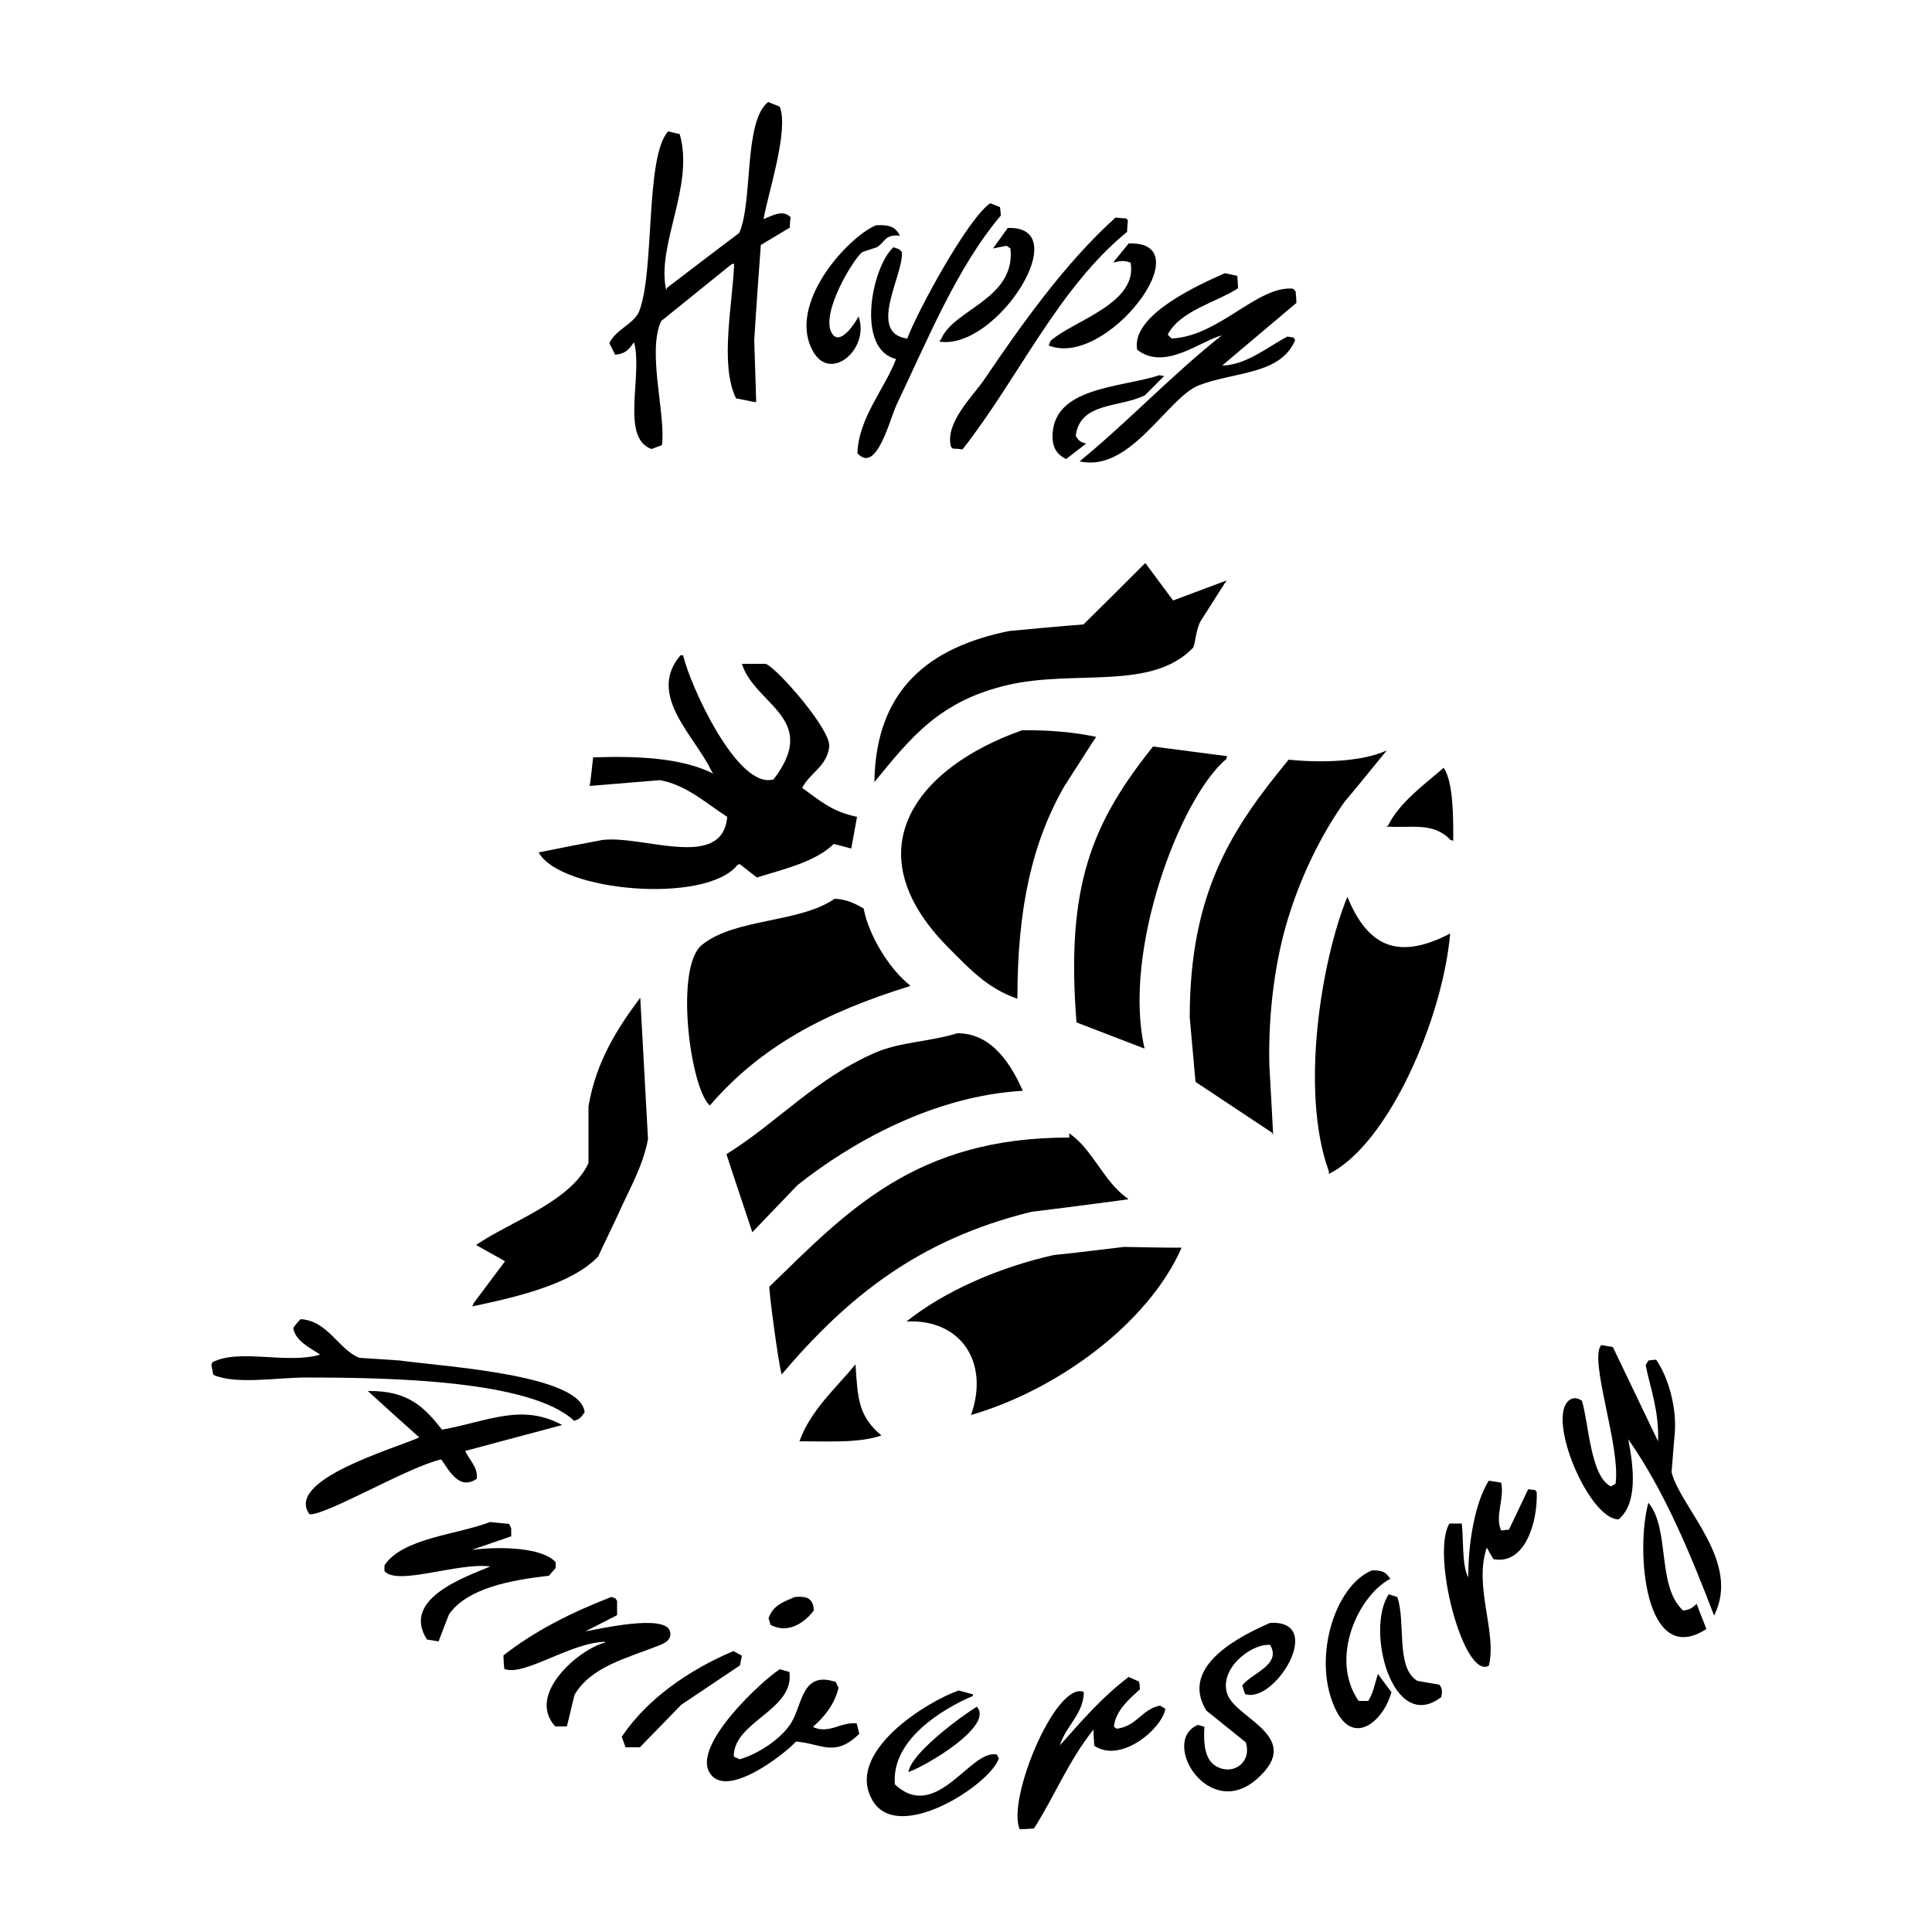 <?xml version="1.0" encoding="utf-8"?>
<!-- Generator: Adobe Illustrator 16.0.0, SVG Export Plug-In . SVG Version: 6.00 Build 0)  -->
<!DOCTYPE svg PUBLIC "-//W3C//DTD SVG 1.1//EN" "http://www.w3.org/Graphics/SVG/1.1/DTD/svg11.dtd">
<svg version="1.1" id="Layer_1" xmlns="http://www.w3.org/2000/svg" xmlns:xlink="http://www.w3.org/1999/xlink" x="0px" y="0px"
	 width="500px" height="500px" viewBox="0 0 500 500" enable-background="new 0 0 500 500" xml:space="preserve">
<g>
	<path d="M198.8,26.4c1,0.4,2,0.8,3,1.2c2.4,6.1-3,22.3-4.2,29.1c2.5-1,5-2.5,7-0.5c-0.1,0.9-0.2,1.8-0.2,2.7c-2.5,1.5-5,3-7.5,4.5
		c-0.6,8.2-1.2,16.4-1.7,24.6c0.2,5.3,0.3,10.6,0.5,15.9c-0.1,0.1-0.2,0.2-0.2,0.2c-1.7-0.3-3.3-0.7-5-1c-4.3-8.6-0.9-24.4-0.5-34.9
		c-0.2,0.1-0.5,0.2-0.7,0.2c-6.1,4.9-12.1,9.8-18.2,14.7c-3.7,8,1.3,24.5,0.2,32.1c-0.9,0.3-1.8,0.7-2.7,1c-8.1-2.9-2.2-19-4.5-27.6
		c-0.1,0.1-0.2,0.2-0.2,0.2c-1.1,1.6-2.1,2.8-4.7,3c-0.5-1-1-2-1.5-3c1.6-3.5,6.4-5,7.7-8.2c4.1-10.4,1.5-39.9,7.5-46.6
		c1,0.2,2,0.5,3,0.7c3.9,13.4-6.1,28.7-3.5,40.3c0.1-0.2,0.2-0.3,0.2-0.5c6.2-4.7,12.4-9.5,18.7-14.2
		C194.9,52.3,192.4,31.4,198.8,26.4z"/>
	<path d="M256.3,52.6c0.8,0.3,1.7,0.7,2.5,1c0.101,0.7,0.2,1.5,0.2,2.2c-11.3,13.3-19.1,32.5-26.9,48.8c-1.8,3.7-5.2,18.2-10.2,12.7
		c0.3-9.2,7.1-16.7,10-24.4c-10.5-2.5-6.3-23.8-0.7-28.9c0.5,0.2,1,0.3,1.5,0.5c0.2,0.2,0.5,0.5,0.7,0.7c0.6,5.6-9,20.8,1.2,22.4
		c0.1,0,0.2,0,0.2,0C237.5,80.4,250.6,56.3,256.3,52.6z"/>
	<path d="M288.7,56.3c0.899,0.1,1.8,0.2,2.7,0.2c0.199,0.2,0.3,0.3,0.5,0.5c-0.101,1-0.2,2-0.2,3c-17.9,14.6-28.2,38-42.6,56.3
		c-0.8-0.1-1.7-0.2-2.5-0.2c-0.2-0.2-0.3-0.3-0.5-0.5c-1.6-6.2,5.7-13.1,8.5-17.2C264.5,83.8,275.7,68,288.7,56.3z"/>
	<path d="M226.7,58.3c3.6-0.2,5.1,0.5,6.2,2.7c-4-0.4-3.7,1.6-6,3c-1.2,0.4-2.5,0.8-3.7,1.2c-2.3,1.7-10.8,15.7-8,20.9
		c2.1,3.8,6.1-2.5,7-4.2c2.9,8.3-6.9,16.8-11.5,9.5C203.1,79.2,219.3,61.4,226.7,58.3z"/>
	<path d="M260.8,59c17.8-0.7-2.899,31.8-17.7,29.4c0.2-0.2,0.3-0.5,0.5-0.7c3.2-7.7,19.3-10.3,17.9-23.4c-0.3-0.2-0.7-0.5-1-0.7
		c-1.2,0.2-2.3,0.5-3.5,0.7C258.3,62.5,259.5,60.8,260.8,59z"/>
	<path d="M292.1,63c19.5-0.7-5.899,32.5-20.699,26.4c0.199-0.4,0.3-0.8,0.5-1.2c5.8-5.2,22.6-9.6,20.699-20.2
		c-1.5-0.6-2.6-0.6-4.5,0c0.2-0.2,0.301-0.5,0.5-0.7C289.8,65.8,291,64.4,292.1,63z"/>
	<path d="M317,70.7c1.1,0.2,2.2,0.5,3.2,0.7c0.1,1.1,0.2,2.2,0.2,3.2c-5.7,3.7-15,5.8-18.2,12c0.3,0.3,0.7,0.7,1,1
		c12.2-0.5,22.2-13.7,31.399-12.9c0.2,0.2,0.5,0.5,0.7,0.7c0.101,1,0.2,2,0.2,3c-6.4,5.4-12.8,10.8-19.2,16.2c6.3-0.1,12-5,16.9-7.5
		c0.5,0.1,1,0.2,1.5,0.2c0.2,0.2,0.3,0.5,0.5,0.7c-3.8,9-15.4,8.1-24.9,11.7c-8.1,3.1-17.7,22.7-30.899,19.7
		c12.8-10.5,24-22.5,36.8-32.6c-5.5,1.4-14.8,9.3-21.9,3.7C292.6,81.6,310.2,73.7,317,70.7z"/>
	<path d="M300.1,97.1c0.4,0.1,0.801,0.2,1.2,0.2c-1.7,1.7-3.3,3.3-5,5c-6.7,3.3-16.8,1.7-17.899,10.5c0.699,1.2,1.1,1.6,2.699,2
		c-1.699,1.3-3.5,2.7-5.199,4c-2-1-3.4-2.5-3.5-5.5C272.1,100.1,289.9,100.4,300.1,97.1z"/>
	<path d="M296.4,145.7c2.399,3.2,4.8,6.5,7.199,9.7c4.601-1.7,9.301-3.5,13.9-5.2c-0.2,0.2-0.3,0.5-0.5,0.7
		c-2.1,3.2-4.1,6.5-6.2,9.7c-1.3,2.2-1.399,5.7-2,7c-10.8,11.3-30.5,5.6-48.1,9.7c-17.4,4.1-24.8,13.3-34.4,25.1
		c0.3-24.3,14.6-35,34.9-39.1c6.399-0.6,12.8-1.2,19.2-1.7C285.8,156.3,291.1,151,296.4,145.7z"/>
	<path d="M153.5,196c12.1-0.4,23,0.2,31.1,4.2c-0.2-0.2-0.3-0.5-0.5-0.7c-4.2-9-16.8-19.6-8-29.9c0.2,0,0.5,0,0.7,0
		c1.7,7.6,14.1,34.9,23.4,32.1c12.1-15.8-4.8-19.2-8.2-29.9c2.1,0,4.1,0,6.2,0c3.1,1.3,16.9,17.1,16.4,21.4c-0.5,5.1-5.1,6.9-7,10.7
		c4.5,3.2,7.5,6.1,14.2,7.5c-0.5,2.7-1,5.5-1.5,8.2c-1.5-0.4-3-0.8-4.5-1.2c-4.9,4.7-12.6,6.4-19.9,8.7c-1.5-1.2-3-2.3-4.5-3.5
		c-0.2,0.1-0.3,0.2-0.5,0.2c-8.1,10.3-45.9,7-51.5-3.2c5.5-1.1,11-2.2,16.4-3.2c10.4-1.4,31.2,8.1,32.4-6
		c-5.2-3.3-10.4-8.2-17.4-9.5c-6.1,0.5-12.1,1-18.2,1.5C153,201,153.2,198.5,153.5,196z"/>
	<path d="M264.5,189c7.3-0.1,13.4,0.5,19.2,1.7c-0.2,0.2-0.3,0.5-0.5,0.7c-2.601,4-5.101,8-7.7,12c-8.4,14.6-12.2,31.7-12.2,55
		c-0.1,0-0.2,0-0.2,0c-7.699-2.7-12.3-7.801-17.399-12.9C220.3,220.2,237.2,198.6,264.5,189z"/>
	<path d="M298.4,193.2c6.399,0.8,12.8,1.7,19.199,2.5c-0.1,0.2-0.199,0.5-0.199,0.7c-12,10-27,49.8-21.2,74.9c-0.101,0-0.2,0-0.2,0
		c-5.8-2.2-11.6-4.5-17.4-6.7C275.8,229.4,282.5,213.1,298.4,193.2z"/>
	<path d="M358.9,194.2c-3.7,4.5-7.301,9-11,13.4c-6,8.5-11,18.7-14.4,29.6c-3.4,10.8-5.3,24.5-5,38.3c0.3,6.1,0.7,12.1,1,18.2
		c-0.1-0.2-0.2-0.3-0.2-0.5c-6.6-4.4-13.3-8.8-19.899-13.2c-0.5-5.6-1-11.1-1.5-16.7c0-32.7,11.199-49.2,25.6-66.7
		C342.2,197.5,352.7,197.1,358.9,194.2z"/>
	<path d="M373.6,198.7c2.601,3.6,2.5,13.5,2.5,18.9c-0.199-0.1-0.5-0.2-0.699-0.2c-4.5-4.8-10.2-3-16.7-3.5c0.2-0.1,0.3-0.2,0.5-0.2
		C362.2,207.6,368.6,203.1,373.6,198.7z"/>
	<path d="M348.7,232.1c5.3,12.9,13.1,16.5,26.6,9.5c-1.899,22-16,54.6-31.399,62.2c0-0.2,0-0.5,0-0.7
		C336.3,282.3,342.1,248.1,348.7,232.1z"/>
	<path d="M216,232.6c3.1,0.1,5.4,1.3,7.5,2.5c1.4,7.3,6.9,15.9,12,19.9c0,0.1,0,0.2,0,0.2c-22,6.8-38.6,15.6-51.8,30.899
		c-5.1-4.5-9.2-35.899-2-41.6C190.3,237.6,206.9,238.9,216,232.6z"/>
	<path d="M165.7,258.2c0.7,12.2,1.3,24.399,2,36.6c-1.3,7.101-5.1,13.5-7.7,19.4c-1.7,3.7-3.5,7.3-5.2,11
		c-6.9,7.2-21.2,10.5-32.6,12.899c0.2-0.3,0.3-0.699,0.5-1c2.7-3.6,5.3-7.1,8-10.699c-2.5-1.4-5-2.801-7.5-4.2
		c8.9-6.101,24.5-11.2,29.1-21.2c0-4.9,0-9.8,0-14.7C154.3,274.6,159.8,266.1,165.7,258.2z"/>
	<path d="M247.8,267.4c9.2,0,14.101,8.6,16.9,14.899c-22.9,1.3-44.2,13.2-58.3,24.4c-3.9,4.1-7.8,8.1-11.7,12.2
		c-2.2-6.7-4.5-13.4-6.7-20.2c13.2-8.2,23.2-19.7,38.8-26.4C233.4,269.6,240.1,269.7,247.8,267.4z"/>
	<path d="M276.7,293.3c6.2,4.2,8.899,12.601,15.2,16.9c0,0.1,0,0.2,0,0.2C283.6,311.5,275.3,312.6,267,313.6
		c-29.5,7.2-47.9,22.301-64.7,42.101c-0.9-3-3.3-21.5-3.2-22.7c20-19.4,37.8-38.7,77.7-38.6C276.7,294.2,276.7,293.7,276.7,293.3z"
		/>
	<path d="M290.9,322.7c5,0.1,10,0.2,14.899,0.2c-8.7,19.8-32.399,36.899-54.5,43.3c4.8-13.5-2.5-24.9-16.7-24.2
		c9.9-7.9,23.9-14,38.1-17.2C278.8,324.2,284.8,323.4,290.9,322.7z"/>
	<path d="M77.8,341.4c7.1,0.399,9.8,7.899,15.2,10c3.5,0.199,7,0.5,10.5,0.699c11.4,1.601,46.9,3.601,47.8,13.4
		c-0.9,1.2-1.1,1.7-2.7,2.2c-11.3-10.5-47.3-11.2-69.5-11.2c-7.3,0-18.2,1.9-23.9-0.7c-0.2-0.8-0.3-1.7-0.5-2.5
		c0.1-0.2,0.2-0.5,0.2-0.7c6.9-3.699,19.2,0.5,27.9-2c-0.1-0.1-0.2-0.199-0.2-0.199c-2.4-1.601-6.2-3.4-6.7-6.7
		C76.4,342.9,77.1,342.1,77.8,341.4z"/>
	<path d="M414.4,348.1c1,0.2,2,0.301,3,0.5C421.3,356.7,425.2,364.9,429.1,373c0.301-7.8-2-13.7-3.199-19.7
		c0.199-0.399,0.5-0.8,0.699-1.2c0.7-0.1,1.301-0.199,2-0.199c3,4.199,5.7,12.699,4.7,20.399c-0.2,2.9-0.5,5.8-0.7,8.7
		c2.4,9.4,18.101,23.1,11,37.1c-6-15.699-12.899-32.399-22.199-45.6c1.399,7.3,2.5,16.5-2.5,20.7c-7.7,0.1-18.9-26.5-12.7-30.9
		c1.2-0.8,2.2-0.399,3.2,0.2c1.8,6,2.199,19.6,7.5,22.2c0.399-0.2,0.8-0.5,1.199-0.7C419.5,374.4,411.1,351.8,414.4,348.1z"/>
	<path d="M221.4,353.1c0.6,8.9,0.7,13.301,6.7,18.4c-5.7,2-13.9,1.5-21.2,1.5C209.8,364.9,216.4,359.2,221.4,353.1z"/>
	<path d="M95.2,360c10.5-0.2,14.7,4.3,19.2,10c12-2.2,20.6-6.9,31.1-1.2c-8.4,2.2-16.8,4.5-25.1,6.7c1.1,2.5,3.3,4.1,3,7.2
		c-4.5,3.1-7.1-2-9.2-5c-8.1,1.7-30,14.6-34.1,14.2c-6.5-8.9,22-17,28.4-19.9C104,368,99.6,364,95.2,360z"/>
	<path d="M385.3,383.2c1.101,0.2,2.2,0.3,3.2,0.5c0.9,4.3-1.7,8.7,0,12.399c0.7-0.1,1.3-0.199,2-0.199c1.7-3.5,3.3-7,5-10.5
		c0.6,0.1,1.2,0.199,1.7,0.199c0.2,0.2,0.3,0.301,0.5,0.5c0.3,7.9-3.101,19-11.2,17.4c-0.6-1-1.2-2-1.7-3c-3.5,10,2.7,22,0.5,30.6
		c-6.5,3.601-15-28.8-10.2-36.8c1.101,0,2.2,0,3.2,0c0.5,4,0,11,1.7,13.9C379.9,399.7,381.7,388.8,385.3,383.2z"/>
	<path d="M426.6,388.9c5.7,6.8,2.101,21.699,9,27.899c2-0.2,2.301-0.8,3.5-1.7c0.801,2.2,1.7,4.301,2.5,6.5
		C425.7,431.9,423.2,401.3,426.6,388.9z"/>
	<path d="M126.8,393.9c1.7,0.199,3.3,0.3,5,0.5c0.2,0.399,0.3,0.8,0.5,1.199c0,0.7,0,1.301,0,2c-3.4,1.2-6.8,2.301-10.2,3.5
		c7.2-0.899,18.2-0.699,21.7,3.2c0,0.5,0,1,0,1.5c-0.6,0.7-1.2,1.3-1.7,2c-10,1.101-21.3,3.3-25.9,10c-0.9,2.3-1.8,4.601-2.7,7
		c-1-0.2-2-0.3-3-0.5c-6.7-10.399,9.6-16.1,16.4-18.899c-8.5-1.101-24,5.1-27.4,1.199c0-0.5,0-1,0-1.5
		C104.2,398,118.3,397.2,126.8,393.9z"/>
	<path d="M355.1,406.4c2.301,0,3.2,0.3,4.2,1.5c0.2,0.199,0.3,0.5,0.5,0.699c-8.1,4.2-15.899,20.4-8.2,31.601c0.801,0,1.7,0,2.5,0
		c1.301-2.101,1.601-4.101,2.5-7c1.2,1.6,2.301,3.2,3.5,4.7c-1.899,7.199-9.5,14.1-14.199,5C339.3,430.1,345.2,410.4,355.1,406.4z"
		/>
	<path d="M359.4,412.6c0.699,0.2,1.5,0.5,2.199,0.7c2.301,6.3-0.5,18.3,5.2,21.7c1.9,0.3,3.8,0.7,5.7,1c0.8,1,0.8,1.7,0.5,3.2
		C360.4,448.9,353.3,421.8,359.4,412.6z"/>
	<path d="M158.2,413.3c1.2,0.4,0.9,0.101,1.5,1c0,1.2,0,2.5,0,3.7c-2.7,1.4-5.5,2.8-8.2,4.2c3.5-0.601,20.7-4.601,21.9,0
		c0.6,2.3-1.7,3.2-3,3.7c-8.3,3.3-17.4,5.399-21.7,12.699c-0.7,2.7-1.3,5.5-2,8.2c-1,0-2,0-3,0c-7.7-8.399,6.5-20.2,12.9-21.7
		c0-0.1,0-0.199,0-0.199c-9.1,0.199-21.1,9.1-26.1,7c-0.1-1.2-0.2-2.301-0.2-3.5C138.4,422.1,147.6,417.4,158.2,413.3z"/>
	<path d="M205.7,413.3c2.7-0.2,4,0.101,4.7,2c0.1,0.5,0.2,1,0.2,1.5c-2.2,3-6.6,6.2-11.2,3.7c-0.2-0.6-0.3-1.2-0.5-1.7
		C200.1,415.4,202.7,414.6,205.7,413.3z"/>
	<path d="M328.7,420c14.6-0.8,1.1,21.2-6.5,18.4c-0.2-0.7-0.5-1.5-0.7-2.2c2.2-3.101,10.3-5.3,7.2-10.5c-5-0.4-13.5,6.399-11,12.899
		c2.399,6.301,19.8,10.9,7.7,21.7C312.8,471.6,300.1,450.6,310,446.4c0.6,0.199,1.2,0.3,1.7,0.5c-0.3,4.5,0.2,8.3,2.7,10
		c4.5,2.899,9.699-0.7,8-6c-3.4-2.7-6.801-5.5-10.2-8.2C304.9,430.9,321.9,423,328.7,420z"/>
	<path d="M189.8,427.3c0.7,0.4,1.5,0.8,2.2,1.2c-0.2,0.8-0.3,1.7-0.5,2.5c-5.1,3.4-10.1,6.8-15.2,10.2c-3.6,3.7-7.1,7.3-10.7,11
		c-1.2,0-2.5,0-3.7,0c-0.3-0.9-0.7-1.8-1-2.7C167.4,439.7,178.4,432.1,189.8,427.3z"/>
	<path d="M201.8,432c0.8,0.2,1.7,0.5,2.5,0.7c1.4,9.899-14.5,12.8-14.4,21.899c0.5,0.2,1,0.5,1.5,0.7c5-1.399,11-5.5,13.4-9.5
		c2.9-4.7,2.7-13.5,11.5-10.5c0.2,0.5,0.5,1,0.7,1.5c-0.9,4.101-3.7,7.601-6.5,10c0,0.101,0,0.2,0,0.2c4.2,1.8,7-1.4,11.2-1
		c0.2,0.9,0.5,1.8,0.7,2.7c-6.4,6.2-9.6,2.6-16.4,2c-2.3,2.7-18.1,15.399-22.4,8C179.3,451.4,197.4,434.8,201.8,432z"/>
	<path d="M292.1,434c0.9,0.4,1.801,0.8,2.7,1.2c0.101,0.7,0.2,1.3,0.2,2c-2.5,2.3-6.4,5.5-6.7,9.7c0.2,0.199,0.5,0.3,0.7,0.5
		c5.3-0.7,6.4-5,11.2-6c0.399,0.199,0.8,0.5,1.2,0.699c0.1,0.101,0.199,0.2,0.199,0.2c-1.1,5.4-11.699,14.101-18.399,9.5
		c-0.101-1.399-0.2-2.8-0.2-4.2c-6.6,8.301-9.6,16.4-15.4,25.601c-1.199,0.1-2.5,0.2-3.699,0.2c-3.4-7.5,9.1-37.9,16.399-35.601
		c0.101,0.101,0.2,0.2,0.2,0.2c-0.2,5.8-4.6,8.5-6.2,13.7C280,445.3,285.2,439.2,292.1,434z"/>
	<path d="M248.1,437.5c1.2,0.3,2.5,0.7,3.7,1c0,0.1,0,0.2,0,0.2v0.2c-8.2,3.5-21.2,11.5-20.2,22.899
		c10.8,10.101,19.7-9.399,26.4-7.7c0.2,0.301,0.3,0.7,0.5,1c-2.3,6.801-25.9,22.101-32.6,11C218.3,453.5,240.2,440.2,248.1,437.5z"
		/>
	<path d="M252.8,441.7c4.601,5-13.5,15.5-17.7,16.899C235.8,453.7,248.7,444.2,252.8,441.7z"/>
</g>
</svg>
